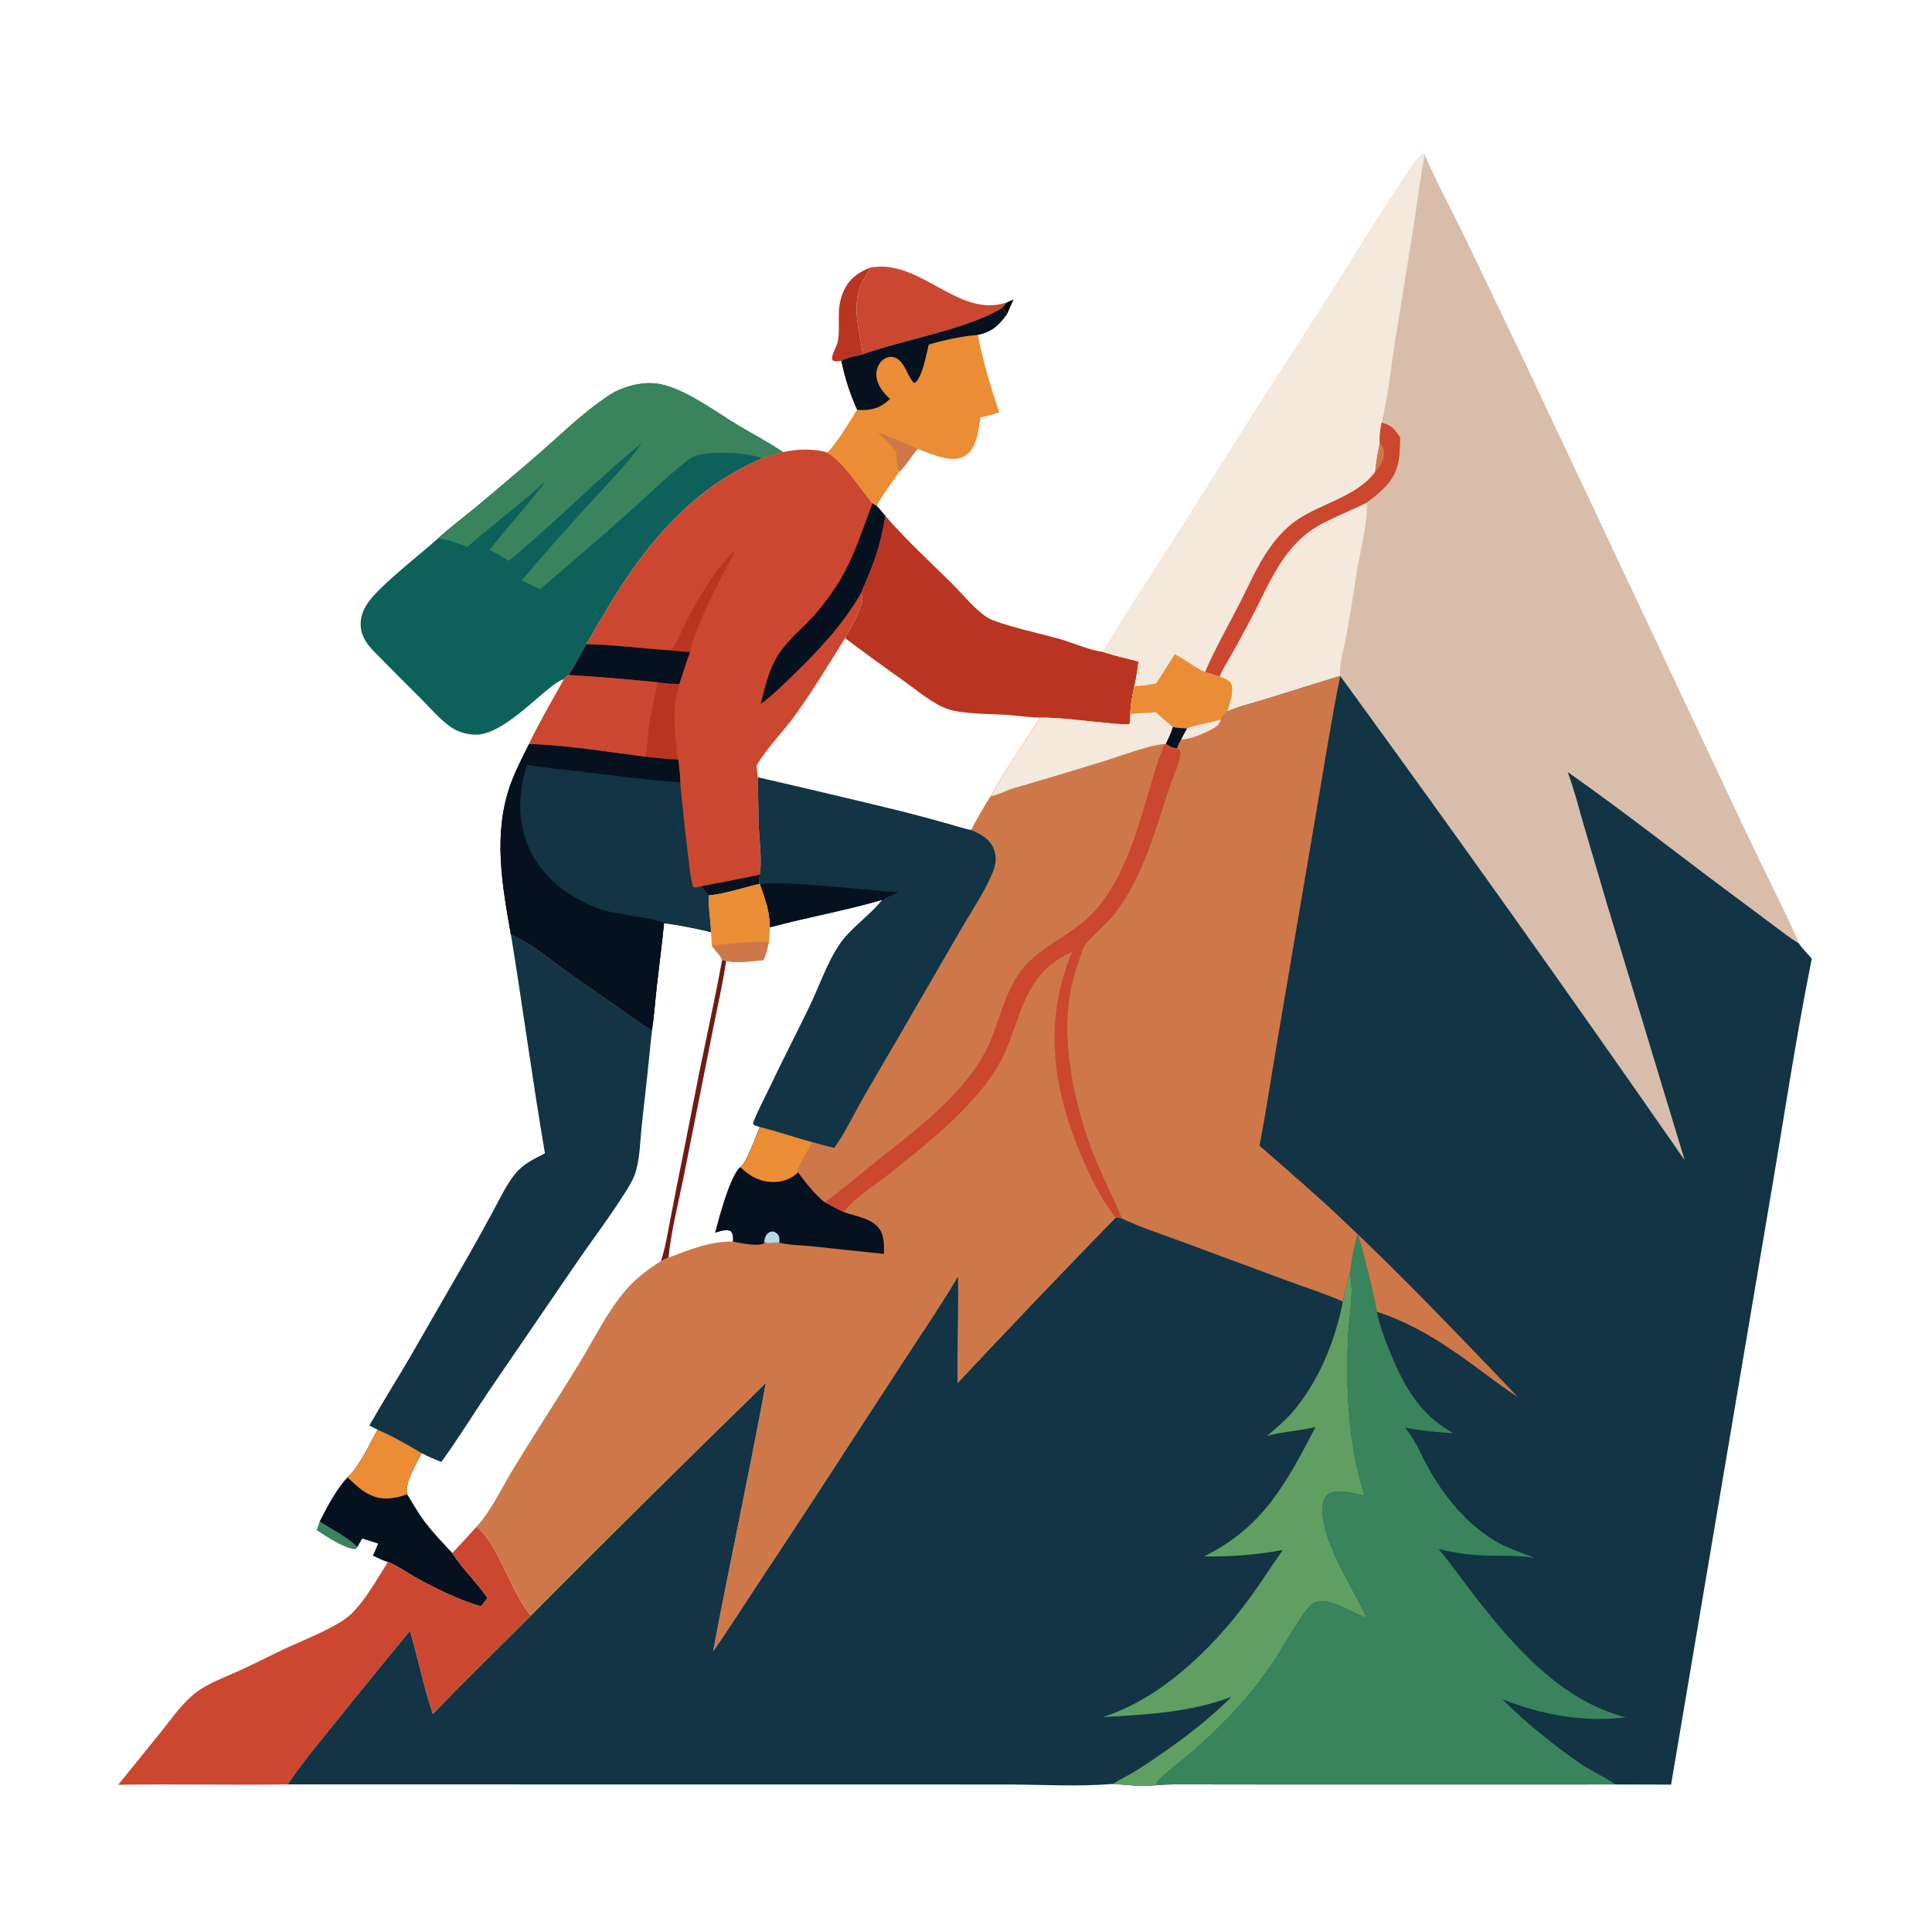 <?xml version="1.0" encoding="utf-8" ?>
<svg xmlns="http://www.w3.org/2000/svg" xmlns:xlink="http://www.w3.org/1999/xlink" width="1024" height="1024">
	<path d="M533.602 160.305L537.215 158.68C536.071 161.266 534.957 163.87 533.777 166.44C533.018 165.246 532.009 164.245 531.063 163.195L533.602 160.305Z"/>
	<path fill="#39845D" d="M169.411 806.467C176.307 811.068 183.324 814.143 189.413 819.957C188.831 820.973 188.839 820.766 187.811 821.127C181.002 819.883 173.65 814.688 167.848 811.061L169.411 806.467Z"/>
	<path fill="#B93522" d="M460.996 141.908C460.885 142.211 460.779 142.515 460.663 142.815C459.496 145.823 457.264 148.274 456.104 151.338C451.486 163.538 455.682 175.55 457.277 187.773C454.025 188.638 448.567 189.417 445.897 191.241C444.62 191.491 443.339 191.712 442.067 191.341C441.173 191.08 441.295 190.814 440.939 190.046C441.22 186.622 443.63 183.815 444.151 180.504C445.579 171.418 442.922 164.394 446.907 154.815C449.664 148.189 454.52 144.519 460.996 141.908Z"/>
	<path fill="#CC472F" d="M460.996 141.908C487.64 136.579 507.687 169.028 533.602 160.305L531.063 163.195C513.475 174.286 478.557 180.161 457.277 187.773C455.682 175.55 451.486 163.538 456.104 151.338C457.264 148.274 459.496 145.823 460.663 142.815C460.779 142.515 460.885 142.211 460.996 141.908Z"/>
	<path fill="#06111F" d="M200.162 757.8C207.986 761.124 216.186 765.788 223.477 770.22C220.803 775.685 214.487 785.692 215.754 791.947C218.526 796.277 221.006 800.885 224.008 805.049C228.662 811.506 234.324 817.333 239.732 823.154C245.171 831.616 252.713 838.646 258.387 846.971L254.92 851.449C242.983 847.958 230.753 841.917 219.89 835.869C215.229 833.273 210.582 829.798 205.609 827.904C202.807 827.137 200.206 825.777 197.615 824.493C198.67 822.439 199.507 820.243 200.41 818.117L191.97 815.446L189.413 819.957C183.324 814.143 176.307 811.068 169.411 806.467C173.48 798.469 178.052 789.616 184.18 783.002C190.945 776.626 195.507 765.845 200.162 757.8Z"/>
	<path fill="#EB8D35" d="M200.162 757.8C207.986 761.124 216.186 765.788 223.477 770.22C220.803 775.685 214.487 785.692 215.754 791.947C212.809 793.263 208.499 794.149 205.29 794.239C196.194 794.495 190.259 788.888 184.18 783.002C190.945 776.626 195.507 765.845 200.162 757.8Z"/>
	<path fill="#EB8D35" d="M457.277 187.773C478.557 180.161 513.475 174.286 531.063 163.195C532.009 164.245 533.018 165.246 533.777 166.44C529.398 172.543 525.795 175.867 518.295 177.515C521.045 191.683 525.007 204.946 529.61 218.622C526.328 219.579 523.057 220.532 519.73 221.323C518.651 227.868 517.828 237.113 512.028 241.262C508.725 243.624 504.729 243.556 500.907 242.791C495.91 241.79 491.045 239.713 486.298 237.894C483.202 241.74 480.158 246.701 476.664 250.126C472.583 255.747 467.998 262.041 464.641 268.086C463.886 267.795 463.146 267.197 462.462 266.756C454.98 258.081 448.261 246.101 438.567 239.857C444.654 233.263 449.424 224.731 454.288 217.19C450.452 208.694 447.812 200.362 445.897 191.241C448.567 189.417 454.025 188.638 457.277 187.773Z"/>
	<path fill="#CE784A" d="M465.183 229.172C472.306 231.706 479.526 234.538 486.298 237.894C483.202 241.74 480.158 246.701 476.664 250.126C475.213 246.543 475.123 243.37 475.103 239.568C472.132 235.753 468.709 232.467 465.183 229.172Z"/>
	<path fill="#06111F" d="M457.277 187.773C478.557 180.161 513.475 174.286 531.063 163.195C532.009 164.245 533.018 165.246 533.777 166.44C529.398 172.543 525.795 175.867 518.295 177.515C509.55 178.196 500.673 180.188 492.247 182.629C490.872 187.976 489.154 199.14 485.074 202.851L484.257 202.839C480.331 198.65 479.186 189.46 472.328 189.155C470.375 189.068 468.47 190.132 467.155 191.498C465.301 193.424 464.396 196.11 464.487 198.761C464.668 204.03 468.087 208.008 471.699 211.461C466.693 216.274 461.967 217.643 454.976 217.288C454.745 217.277 454.517 217.223 454.288 217.19C450.452 208.694 447.812 200.362 445.897 191.241C448.567 189.417 454.025 188.638 457.277 187.773Z"/>
	<path fill="#B93522" d="M469.245 273.402C480.233 286.193 493.06 297.832 505.015 309.752C510.433 315.153 516.851 323.17 523.111 327.167C529.204 331.057 553.763 336.336 562.028 338.781C569.025 340.851 576.877 344.375 584.054 345.457C584.187 345.477 584.323 345.466 584.457 345.471C590.634 347.586 597.137 348.963 603.458 350.589C602.833 354.993 602.354 359.481 601.195 363.781C600.114 368.921 599.032 374.405 599.081 379.679C599.046 381.143 599.182 382.462 598.55 383.806C594.185 384.137 589.677 383.423 585.322 383.046C574.107 382.075 562.313 380.292 551.094 380.347C545.635 380.217 540.062 379.379 534.595 378.98C525.572 378.322 510.351 378.591 502.193 375.753C494.305 373.01 486.053 365.881 479.237 361.035Q463.378 349.906 447.925 338.218C450.955 332.611 454.502 326.637 456.415 320.555C457.117 318.322 457.406 316.616 456.291 314.448C463.105 298.557 466.392 290.854 469.245 273.402Z"/>
	<path fill="#CC472F" d="M252.627 809.154C264.184 818.452 271.316 844.967 281.446 856.295C264.11 873.66 246.373 890.765 229.424 908.499C224.51 893.998 221.595 879.068 217.276 864.425Q196.59 889.424 176.292 914.737C168.185 924.866 159.658 934.942 152.507 945.773C122.566 946.197 92.604 945.485 62.659 945.968L85.376 917.882C91.074 910.855 96.481 902.733 103.708 897.198C110.53 891.972 119.644 888.792 127.432 885.211C135.067 881.701 142.546 877.857 150.139 874.256C159.83 869.66 179.174 862.271 186.175 855.407C193.918 847.815 199.74 837.03 205.609 827.904C210.582 829.798 215.229 833.273 219.89 835.869C230.753 841.917 242.983 847.958 254.92 851.449L258.387 846.971C252.713 838.646 245.171 831.616 239.732 823.154Q246.249 816.218 252.627 809.154Z"/>
	<path fill="#0E615B" d="M232.145 285.351C238.452 279.546 245.209 274.595 251.791 269.151C261.618 261.022 271.292 252.686 281.025 244.443C294.835 232.747 308.006 219.198 323.171 209.289C327.343 206.562 332.65 204.685 337.537 203.741C342.819 202.721 347.805 202.798 352.984 204.345C366.28 208.319 378.98 218.048 390.828 225.166C398.844 229.983 407.216 234.348 414.971 239.575C411.242 240.561 407.617 241.723 403.971 242.98C368.952 257.855 345.238 284.951 325.501 316.542C320.386 324.729 315.786 333.241 310.738 341.476C307.647 346.854 304.796 352.6 301.37 357.75C300.215 358.248 299.671 359.077 298.93 360.04C291.186 361.289 268.749 389.247 252.411 389.385C247.999 389.422 243.192 388.155 239.488 385.713C233.659 381.872 228.333 375.569 223.385 370.621C214.789 362.026 206.17 353.434 197.707 344.709C193.684 340.562 190.946 336.081 191.168 330.063C191.317 326.036 192.814 322.645 195.095 319.374C201.599 310.047 222.707 293.969 232.145 285.351Z"/>
	<path fill="#39845D" d="M232.145 285.351C238.452 279.546 245.209 274.595 251.791 269.151C261.618 261.022 271.292 252.686 281.025 244.443C294.835 232.747 308.006 219.198 323.171 209.289C327.343 206.562 332.65 204.685 337.537 203.741C342.819 202.721 347.805 202.798 352.984 204.345C366.28 208.319 378.98 218.048 390.828 225.166C398.844 229.983 407.216 234.348 414.971 239.575C411.242 240.561 407.617 241.723 403.971 242.98C397.372 239.738 375.971 238.927 368.893 241.536C365.756 242.692 362.603 245.404 360.037 247.513C350.891 255.03 342.364 263.455 333.504 271.322Q310.107 292.107 286.192 312.295L276.55 307.622C288.586 293.308 300.976 279.478 313.583 265.668C322.202 256.226 333.051 245.242 340.204 234.8C321.135 250.164 303.627 267.689 285.186 283.841C280.07 288.322 275.034 293.062 269.65 297.217C266.324 295.183 263.034 293.181 259.523 291.478C266.401 282.395 274.232 273.941 281.373 265.039C284.011 261.75 286.936 258.462 289.106 254.85C285.172 259.081 280.505 262.633 276.074 266.324C266.662 274.161 256.766 281.762 247.681 289.941C242.726 287.986 237.481 285.918 232.145 285.351Z"/>
	<path fill="#F5E8DC" d="M584.457 345.471C595.592 326.541 607.819 308.251 619.637 289.745L662.94 221.237L707.119 152.321C718.634 134.116 729.752 115.638 741.746 97.739C744.537 93.574 750.03 84.111 754.048 81.606L755.082 81.861C752.72 94.34 751.257 106.884 749.282 119.418L739.219 181.818C737.061 195.646 735.69 210.31 732.252 223.869C737.58 225.171 739.25 227.32 742.155 231.705C742.216 241.995 741.81 250.552 734.018 258.393Q729.525 262.867 724.352 266.535C725.232 274.835 721.145 291.197 719.655 300.116C717.576 312.551 715.786 325.06 713.48 337.453C712.325 343.659 709.58 352.067 710.359 358.244L670.769 370.543C664.117 372.621 656.778 374.308 650.427 377.104C649.514 378.261 647.624 380.011 647.038 381.278C641.2 383.246 634.988 383.668 629.27 386.08C626.683 385.973 624.204 385.83 621.65 385.351C618.541 382.792 615.522 380.205 612.609 377.424C608.358 378.085 604.051 377.767 599.793 378.379L599.081 379.679C599.032 374.405 600.114 368.921 601.195 363.781C602.354 359.481 602.833 354.993 603.458 350.589C597.137 348.963 590.634 347.586 584.457 345.471Z"/>
	<path fill="#EB8D35" d="M622.611 346.819C628.275 349.417 632.864 353.686 638.687 356.205C641.326 356.9 643.912 357.752 646.508 358.59C648.531 359.366 651.331 360.116 652.47 362.117C654.374 365.464 651.91 373.368 650.588 376.746C650.54 376.868 650.481 376.985 650.427 377.104C649.514 378.261 647.624 380.011 647.038 381.278C641.2 383.246 634.988 383.668 629.27 386.08C626.683 385.973 624.204 385.83 621.65 385.351C618.541 382.792 615.522 380.205 612.609 377.424C608.358 378.085 604.051 377.767 599.793 378.379L599.081 379.679C599.032 374.405 600.114 368.921 601.195 363.781C605.213 363.457 608.895 363.102 612.827 362.169C616.234 357.185 619.276 351.872 622.611 346.819Z"/>
	<path fill="#CC472F" d="M732.252 223.869C737.58 225.171 739.25 227.32 742.155 231.705C742.216 241.995 741.81 250.552 734.018 258.393Q729.525 262.867 724.352 266.535C716.469 270.473 708.158 273.655 700.404 277.799C680.248 288.572 673.222 308.733 663.166 327.879Q657.865 337.982 652.237 347.907C650.342 351.314 647.886 354.957 646.508 358.59C643.912 357.752 641.326 356.9 638.687 356.205C644.035 343.784 650.807 331.918 656.986 319.902C661.843 310.457 666.103 300.312 672.133 291.563C676.228 285.622 681.057 280.073 686.988 275.908C700.111 266.694 719.171 263.362 728.896 250.038C729.363 245.04 730.251 239.973 731.315 235.072C730.914 231.286 731.648 227.594 732.252 223.869Z"/>
	<path fill="#CE784A" d="M731.315 235.072C733.036 236.944 733.727 238.255 733.547 240.846C733.299 244.41 731.157 247.43 728.896 250.038C729.363 245.04 730.251 239.973 731.315 235.072Z"/>
	<path fill="#F5E8DC" d="M646.508 358.59C647.886 354.957 650.342 351.314 652.237 347.907Q657.865 337.982 663.166 327.879C673.222 308.733 680.248 288.572 700.404 277.799C708.158 273.655 716.469 270.473 724.352 266.535C725.232 274.835 721.145 291.197 719.655 300.116C717.576 312.551 715.786 325.06 713.48 337.453C712.325 343.659 709.58 352.067 710.359 358.244L670.769 370.543C664.117 372.621 656.778 374.308 650.427 377.104C650.481 376.985 650.54 376.868 650.588 376.746C651.91 373.368 654.374 365.464 652.47 362.117C651.331 360.116 648.531 359.366 646.508 358.59Z"/>
	<path fill="#123444" d="M351.948 489.297C360.383 490.451 368.592 492.061 376.864 494.065L377.262 501.166C378.972 503.88 381.43 505.762 382.789 508.688L384.843 509.307C383.103 521.542 380.229 533.554 377.877 545.676L362.349 623.775C359.524 637.856 355.759 652.276 354.332 666.571L350.277 668.452C342.92 672.98 336.193 678.29 330.665 684.964C321.199 696.391 314.543 710.327 306.822 722.947C295.162 742.003 282.839 760.662 271.307 779.798C265.5 789.433 260.197 800.817 252.627 809.154Q246.249 816.218 239.732 823.154C234.324 817.333 228.662 811.506 224.008 805.049C221.006 800.885 218.526 796.277 215.754 791.947C214.487 785.692 220.803 775.685 223.477 770.22C216.186 765.788 207.986 761.124 200.162 757.8L195.782 755.55C202.544 743.61 209.884 731.966 216.837 720.132L248.429 665.284Q255.131 653.49 261.564 641.548C265.085 635.019 268.428 627.851 273.119 622.077C277.278 616.957 283.098 614.216 288.835 611.282C282.236 572.781 277.123 534.039 270.822 495.489C280.927 499.383 290.487 507.759 299.297 514.081C308.575 520.738 318.012 527.192 327.377 533.726C333.391 537.923 339.279 542.393 345.533 546.224C346.723 538.372 347.246 530.401 348.134 522.509C349.382 511.428 350.877 500.401 351.948 489.297ZM351.948 489.297C350.877 500.401 349.382 511.428 348.134 522.509C347.246 530.401 346.723 538.372 345.533 546.224Q343.069 571.038 340.222 595.81C339.276 604.266 339.257 614.962 336.333 622.896C333.091 631.692 312.434 659.192 305.83 668.951L259.541 736.644C250.974 749.298 242.889 762.584 233.88 774.9C230.366 773.424 226.866 771.969 223.477 770.22C220.803 775.685 214.487 785.692 215.754 791.947C218.526 796.277 221.006 800.885 224.008 805.049C228.662 811.506 234.324 817.333 239.732 823.154Q246.249 816.218 252.627 809.154C260.197 800.817 265.5 789.433 271.307 779.798C282.839 760.662 295.162 742.003 306.822 722.947C314.543 710.327 321.199 696.391 330.665 684.964C336.193 678.29 342.92 672.98 350.277 668.452L354.332 666.571C355.759 652.276 359.524 637.856 362.349 623.775L377.877 545.676C380.229 533.554 383.103 521.542 384.843 509.307L382.789 508.688C381.43 505.762 378.972 503.88 377.262 501.166L376.864 494.065C368.592 492.061 360.383 490.451 351.948 489.297Z"/>
	<path fill="#721B13" d="M350.277 668.452C352.634 661.452 353.875 653.597 355.279 646.349Q358.16 631.118 361.262 615.93L370.868 567.248C374.872 547.73 379.147 528.278 382.789 508.688L384.843 509.307C383.103 521.542 380.229 533.554 377.877 545.676L362.349 623.775C359.524 637.856 355.759 652.276 354.332 666.571L350.277 668.452Z"/>
	<path fill="#CC472F" d="M414.971 239.575C422.55 238.035 431.082 237.584 438.567 239.857C448.261 246.101 454.98 258.081 462.462 266.756C463.146 267.197 463.886 267.795 464.641 268.086C466.214 269.831 467.763 271.578 469.245 273.402C466.392 290.854 463.105 298.557 456.291 314.448C457.406 316.616 457.117 318.322 456.415 320.555C454.502 326.637 450.955 332.611 447.925 338.218C439.194 352.214 430.589 366.403 420.922 379.779C415.702 387.001 404.465 398.897 400.998 405.974C401.214 407.971 401.381 409.987 401.684 411.973Q401.832 424.732 402.151 437.489C402.388 444.331 404.028 457.239 402.646 463.635C402.54 465.245 402.367 466.87 402.47 468.483C393.798 470.5 384.449 473.714 375.633 474.59C375.365 481.037 376.618 487.602 376.864 494.065C368.592 492.061 360.383 490.451 351.948 489.297C350.877 500.401 349.382 511.428 348.134 522.509C347.246 530.401 346.723 538.372 345.533 546.224C339.279 542.393 333.391 537.923 327.377 533.726C318.012 527.192 308.575 520.738 299.297 514.081C290.487 507.759 280.927 499.383 270.822 495.489C266.14 469.277 261.319 442.137 270.406 416.274C273.063 408.714 276.818 401.594 280.375 394.431C286.013 382.586 292.608 371.51 298.93 360.04C299.671 359.077 300.215 358.248 301.37 357.75C304.796 352.6 307.647 346.854 310.738 341.476C315.786 333.241 320.386 324.729 325.501 316.542C345.238 284.951 368.952 257.855 403.971 242.98C407.617 241.723 411.242 240.561 414.971 239.575Z"/>
	<path fill="#06111F" d="M371.54 469.782Q387.119 466.842 402.646 463.635C402.54 465.245 402.367 466.87 402.47 468.483C393.798 470.5 384.449 473.714 375.633 474.59Q373.599 472.176 371.54 469.782Z"/>
	<path fill="#B93522" d="M355.615 344.741C359.57 339.468 361.766 333.256 364.78 327.444C369.837 317.692 380.993 298.504 389.636 292.034C382.616 305.283 368.474 331.224 365.781 345.622C362.394 345.419 358.997 345.037 355.615 344.741Z"/>
	<path fill="#B93522" d="M348.312 361.634C352.21 362.102 356.132 362.532 360.065 362.512C356.467 372.951 357.221 383.78 358.401 394.575C358.687 397.192 358.771 400.118 359.476 402.653C353.645 402.375 347.891 401.814 342.092 401.169C343.05 395.641 343.141 389.861 343.996 384.279C345.16 376.677 347.094 369.226 348.312 361.634Z"/>
	<path fill="#06111F" d="M310.738 341.476C325.663 341.731 340.704 343.796 355.615 344.741C358.997 345.037 362.394 345.419 365.781 345.622C363.675 351.159 361.819 356.854 360.065 362.512C356.132 362.532 352.21 362.102 348.312 361.634Q324.881 359.214 301.37 357.75C304.796 352.6 307.647 346.854 310.738 341.476Z"/>
	<path fill="#06111F" d="M462.462 266.756C463.146 267.197 463.886 267.795 464.641 268.086C466.214 269.831 467.763 271.578 469.245 273.402C466.392 290.854 463.105 298.557 456.291 314.448C446.597 331.274 433.582 345.025 419.714 358.438C414.418 363.56 409.178 368.778 403.207 373.122C405.136 365.189 407.011 357.231 410.807 349.937C415.348 341.213 423.102 335.121 429.753 328.082C434.56 322.995 438.85 317.333 442.727 311.509C451.949 297.655 456.575 282.134 462.462 266.756Z"/>
	<path fill="#CC472F" d="M298.93 360.04C299.671 359.077 300.215 358.248 301.37 357.75Q324.881 359.214 348.312 361.634C347.094 369.226 345.16 376.677 343.996 384.279C343.141 389.861 343.05 395.641 342.092 401.169C321.826 398.583 300.749 395.06 280.375 394.431C286.013 382.586 292.608 371.51 298.93 360.04Z"/>
	<path fill="#123444" d="M280.375 394.431C300.749 395.06 321.826 398.583 342.092 401.169C347.891 401.814 353.645 402.375 359.476 402.653C359.772 406.553 360.575 410.713 360.517 414.591Q362.335 434.439 364.795 454.217C365.463 459.295 365.845 464.811 367.239 469.741C368.273 470.568 368.358 470.428 369.659 470.253C370.274 470.17 370.948 469.943 371.54 469.782Q373.599 472.176 375.633 474.59C375.365 481.037 376.618 487.602 376.864 494.065C368.592 492.061 360.383 490.451 351.948 489.297C350.877 500.401 349.382 511.428 348.134 522.509C347.246 530.401 346.723 538.372 345.533 546.224C339.279 542.393 333.391 537.923 327.377 533.726C318.012 527.192 308.575 520.738 299.297 514.081C290.487 507.759 280.927 499.383 270.822 495.489C266.14 469.277 261.319 442.137 270.406 416.274C273.063 408.714 276.818 401.594 280.375 394.431Z"/>
	<path fill="#06111F" d="M280.375 394.431C300.749 395.06 321.826 398.583 342.092 401.169C347.891 401.814 353.645 402.375 359.476 402.653C359.772 406.553 360.575 410.713 360.517 414.591C343.77 413.552 327.062 411.291 310.414 409.26C300.124 408.004 289.544 407.162 279.34 405.421C274.299 420.906 274.037 437.107 281.546 451.868C289.444 467.397 304.284 477.508 320.617 482.634C326.699 484.543 348.665 486.861 351.948 489.297C350.877 500.401 349.382 511.428 348.134 522.509C347.246 530.401 346.723 538.372 345.533 546.224C339.279 542.393 333.391 537.923 327.377 533.726C318.012 527.192 308.575 520.738 299.297 514.081C290.487 507.759 280.927 499.383 270.822 495.489C266.14 469.277 261.319 442.137 270.406 416.274C273.063 408.714 276.818 401.594 280.375 394.431Z"/>
	<path fill="#D8BEAA" d="M755.082 81.861C761.225 96.331 768.918 110.428 775.837 124.568L808.673 193.056L914.1 416.984Q925.389 441.141 937.035 465.128C942.604 476.613 948.496 488.032 953.308 499.859C948.991 497.426 944.891 494.069 940.912 491.114L920.199 475.672C890.377 453.565 861.256 430.46 830.862 409.144C834.216 418.139 836.572 427.536 839.236 436.753L851.625 478.86L892.863 614.814Q803.084 485.48 710.359 358.244C709.58 352.067 712.325 343.659 713.48 337.453C715.786 325.06 717.576 312.551 719.655 300.116C721.145 291.197 725.232 274.835 724.352 266.535Q729.525 262.867 734.018 258.393C741.81 250.552 742.216 241.995 742.155 231.705C739.25 227.32 737.58 225.171 732.252 223.869C735.69 210.31 737.061 195.646 739.219 181.818L749.282 119.418C751.257 106.884 752.72 94.34 755.082 81.861Z"/>
	<path fill="#CE784A" d="M447.925 338.218Q463.378 349.906 479.237 361.035C486.053 365.881 494.305 373.01 502.193 375.753C510.351 378.591 525.572 378.322 534.595 378.98C540.062 379.379 545.635 380.217 551.094 380.347C562.313 380.292 574.107 382.075 585.322 383.046C589.677 383.423 594.185 384.137 598.55 383.806C599.182 382.462 599.046 381.143 599.081 379.679L599.793 378.379C604.051 377.767 608.358 378.085 612.609 377.424C615.522 380.205 618.541 382.792 621.65 385.351C624.204 385.83 626.683 385.973 629.27 386.08C628.146 388.03 627.056 389.946 626.122 391.997C625.117 393.55 624.459 394.865 623.983 396.655C624.959 397.348 625.311 397.407 625.512 398.658C626.12 402.434 621.739 411.631 620.356 415.726C612.346 439.441 606.143 464.717 590.366 484.769C586.711 489.416 577.222 497.281 574.831 501.231C573.487 503.451 572.655 506.831 571.763 509.303C565.798 525.827 564.512 542.166 566.475 559.577Q567.361 567.304 568.826 574.942Q570.292 582.58 572.328 590.086Q574.364 597.592 576.959 604.923Q579.554 612.255 582.694 619.37C586.52 628.25 590.947 636.682 594.499 645.694L591.39 645.286Q548.997 688.734 507.528 733.062C507.524 714.174 508.042 695.286 507.846 676.4C499.999 689.736 491.342 702.505 482.853 715.434L452.74 761.676Q427.635 800.502 402.043 839.008C394.034 851.107 386.253 863.471 377.923 875.348C386.89 827.868 397.193 780.579 405.884 733.062Q343.183 794.191 281.446 856.295C271.316 844.967 264.184 818.452 252.627 809.154C260.197 800.817 265.5 789.433 271.307 779.798C282.839 760.662 295.162 742.003 306.822 722.947C314.543 710.327 321.199 696.391 330.665 684.964C336.193 678.29 342.92 672.98 350.277 668.452L354.332 666.571C355.759 652.276 359.524 637.856 362.349 623.775L377.877 545.676C380.229 533.554 383.103 521.542 384.843 509.307L382.789 508.688C381.43 505.762 378.972 503.88 377.262 501.166L376.864 494.065C376.618 487.602 375.365 481.037 375.633 474.59C384.449 473.714 393.798 470.5 402.47 468.483C402.367 466.87 402.54 465.245 402.646 463.635C404.028 457.239 402.388 444.331 402.151 437.489Q401.832 424.732 401.684 411.973C401.381 409.987 401.214 407.971 400.998 405.974C404.465 398.897 415.702 387.001 420.922 379.779C430.589 366.403 439.194 352.214 447.925 338.218ZM447.925 338.218C439.194 352.214 430.589 366.403 420.922 379.779C415.702 387.001 404.465 398.897 400.998 405.974C401.214 407.971 401.381 409.987 401.684 411.973Q401.832 424.732 402.151 437.489C402.388 444.331 404.028 457.239 402.646 463.635C402.54 465.245 402.367 466.87 402.47 468.483C393.798 470.5 384.449 473.714 375.633 474.59C375.365 481.037 376.618 487.602 376.864 494.065L377.262 501.166C378.972 503.88 381.43 505.762 382.789 508.688L384.843 509.307C383.103 521.542 380.229 533.554 377.877 545.676L362.349 623.775C359.524 637.856 355.759 652.276 354.332 666.571C365.108 662.455 376.775 657.717 388.485 658.075C388.536 656.015 388.73 654.292 387.361 652.583C384.775 651.286 381.713 652.636 379.08 653.341C380.927 645.979 387.07 622.935 392.363 618.603C395.699 616.504 400.746 601.794 402.697 597.339C412.186 599.616 421.447 602.907 430.869 605.467C434.569 606.62 438.412 607.475 442.164 608.454C447.403 601.295 451.373 592.914 455.72 585.183C462.048 573.927 468.667 562.816 475.163 551.655L508.967 493.282C514.645 483.433 521.406 473.671 525.844 463.207C527.836 458.511 528.654 454.38 526.527 449.47C524.287 444.298 519.635 442.003 514.754 439.923Q519.593 430.755 525.097 421.971C532.84 407.577 542.871 394.466 551.094 380.347C545.635 380.217 540.062 379.379 534.595 378.98C525.572 378.322 510.351 378.591 502.193 375.753C494.305 373.01 486.053 365.881 479.237 361.035Q463.378 349.906 447.925 338.218Z"/>
	<path fill="#06111F" d="M402.697 597.339C412.186 599.616 421.447 602.907 430.869 605.467C429.268 608.423 422.733 618.399 422.996 621.269C427.248 627.03 431.52 632.59 437.11 637.16C440.48 639.016 443.836 640.844 447.323 642.473C453.768 644.733 463.412 645.898 466.834 652.544C468.752 656.27 468.587 660.525 468.503 664.599L430.783 660.611C425.093 660.028 418.608 659.975 413.073 658.724C411.434 658.56 409.86 658.884 408.227 658.96C406.73 659.029 406.193 659.059 405.051 658.068L404.81 659.121C400.528 660.732 392.936 658.863 388.485 658.075C388.536 656.015 388.73 654.292 387.361 652.583C384.775 651.286 381.713 652.636 379.08 653.341C380.927 645.979 387.07 622.935 392.363 618.603C395.699 616.504 400.746 601.794 402.697 597.339Z"/>
	<path fill="#B4D9E2" d="M405.051 658.068C405.38 656.073 405.768 654.348 407.618 653.219C408.446 652.713 409.104 652.734 410.029 652.757C411.217 653.299 412.182 653.795 412.744 655.06C413.208 656.102 413.089 657.598 413.073 658.724C411.434 658.56 409.86 658.884 408.227 658.96C406.73 659.029 406.193 659.059 405.051 658.068Z"/>
	<path fill="#EB8D35" d="M402.697 597.339C412.186 599.616 421.447 602.907 430.869 605.467C429.268 608.423 422.733 618.399 422.996 621.269C419.915 624.644 415.372 626.265 410.871 626.462C403.325 626.792 397.653 623.617 392.363 618.603C395.699 616.504 400.746 601.794 402.697 597.339Z"/>
	<path fill="#CC472F" d="M617.879 394.255C619.775 395.645 621.582 396.586 623.983 396.655C624.959 397.348 625.311 397.407 625.512 398.658C626.12 402.434 621.739 411.631 620.356 415.726C612.346 439.441 606.143 464.717 590.366 484.769C586.711 489.416 577.222 497.281 574.831 501.231C573.487 503.451 572.655 506.831 571.763 509.303C565.798 525.827 564.512 542.166 566.475 559.577Q567.361 567.304 568.826 574.942Q570.292 582.58 572.328 590.086Q574.364 597.592 576.959 604.923Q579.554 612.255 582.694 619.37C586.52 628.25 590.947 636.682 594.499 645.694L591.39 645.286C582.931 634.96 576.671 621.362 571.652 609.041C557.519 574.339 553.415 539.576 568.336 504.263Q566.482 505.208 564.665 506.22Q562.801 507.258 560.988 508.384Q559.278 509.438 557.708 510.69C542.471 522.717 539.979 541.366 532.535 558.066C529.601 564.65 525.566 570.711 521.09 576.346C507.228 593.796 488.325 608.53 471.015 622.442C463.446 628.525 452.861 634.532 447.323 642.473C443.836 640.844 440.48 639.016 437.11 637.16C445.927 630.845 454.277 623.602 462.732 616.804C483.514 600.094 508.455 582.318 521.551 558.548C528.993 545.04 531.095 529.051 539.81 516.25C549.431 502.117 566.221 496.832 578.036 485.003C593.927 469.095 601.493 444.405 607.701 423.314C610.601 413.462 613.129 403.761 617.301 394.333L617.879 394.255Z"/>
	<path fill="#CE784A" d="M599.081 379.679L599.793 378.379C604.051 377.767 608.358 378.085 612.609 377.424C615.522 380.205 618.541 382.792 621.65 385.351C624.204 385.83 626.683 385.973 629.27 386.08C628.146 388.03 627.056 389.946 626.122 391.997C625.117 393.55 624.459 394.865 623.983 396.655C621.582 396.586 619.775 395.645 617.879 394.255L617.301 394.333C613.129 403.761 610.601 413.462 607.701 423.314C601.493 444.405 593.927 469.095 578.036 485.003C566.221 496.832 549.431 502.117 539.81 516.25C531.095 529.051 528.993 545.04 521.551 558.548C508.455 582.318 483.514 600.094 462.732 616.804C454.277 623.602 445.927 630.845 437.11 637.16C431.52 632.59 427.248 627.03 422.996 621.269C422.733 618.399 429.268 608.423 430.869 605.467C434.569 606.62 438.412 607.475 442.164 608.454C447.403 601.295 451.373 592.914 455.72 585.183C462.048 573.927 468.667 562.816 475.163 551.655L508.967 493.282C514.645 483.433 521.406 473.671 525.844 463.207C527.836 458.511 528.654 454.38 526.527 449.47C524.287 444.298 519.635 442.003 514.754 439.923Q519.593 430.755 525.097 421.971C532.84 407.577 542.871 394.466 551.094 380.347C562.313 380.292 574.107 382.075 585.322 383.046C589.677 383.423 594.185 384.137 598.55 383.806C599.182 382.462 599.046 381.143 599.081 379.679Z"/>
	<path fill="#F5E8DC" d="M599.081 379.679L599.793 378.379C604.051 377.767 608.358 378.085 612.609 377.424C615.522 380.205 618.541 382.792 621.65 385.351C624.204 385.83 626.683 385.973 629.27 386.08C628.146 388.03 627.056 389.946 626.122 391.997C625.117 393.55 624.459 394.865 623.983 396.655C621.582 396.586 619.775 395.645 617.879 394.255L617.301 394.333C608.356 395.057 595.128 400.318 586.053 403.124C569.801 408.151 553.578 413.07 537.227 417.763C533.267 418.9 529.095 421.362 525.097 421.971C532.84 407.577 542.871 394.466 551.094 380.347C562.313 380.292 574.107 382.075 585.322 383.046C589.677 383.423 594.185 384.137 598.55 383.806C599.182 382.462 599.046 381.143 599.081 379.679Z"/>
	<path fill="#06111F" d="M621.65 385.351C624.204 385.83 626.683 385.973 629.27 386.08C628.146 388.03 627.056 389.946 626.122 391.997C625.117 393.55 624.459 394.865 623.983 396.655C621.582 396.586 619.775 395.645 617.879 394.255C619.373 391.321 620.601 388.473 621.65 385.351Z"/>
	<path fill="#123444" d="M447.925 338.218Q463.378 349.906 479.237 361.035C486.053 365.881 494.305 373.01 502.193 375.753C510.351 378.591 525.572 378.322 534.595 378.98C540.062 379.379 545.635 380.217 551.094 380.347C542.871 394.466 532.84 407.577 525.097 421.971Q519.593 430.755 514.754 439.923C519.635 442.003 524.287 444.298 526.527 449.47C528.654 454.38 527.836 458.511 525.844 463.207C521.406 473.671 514.645 483.433 508.967 493.282L475.163 551.655C468.667 562.816 462.048 573.927 455.72 585.183C451.373 592.914 447.403 601.295 442.164 608.454C438.412 607.475 434.569 606.62 430.869 605.467C421.447 602.907 412.186 599.616 402.697 597.339C400.746 601.794 395.699 616.504 392.363 618.603C387.07 622.935 380.927 645.979 379.08 653.341C381.713 652.636 384.775 651.286 387.361 652.583C388.73 654.292 388.536 656.015 388.485 658.075C376.775 657.717 365.108 662.455 354.332 666.571C355.759 652.276 359.524 637.856 362.349 623.775L377.877 545.676C380.229 533.554 383.103 521.542 384.843 509.307L382.789 508.688C381.43 505.762 378.972 503.88 377.262 501.166L376.864 494.065C376.618 487.602 375.365 481.037 375.633 474.59C384.449 473.714 393.798 470.5 402.47 468.483C402.367 466.87 402.54 465.245 402.646 463.635C404.028 457.239 402.388 444.331 402.151 437.489Q401.832 424.732 401.684 411.973C401.381 409.987 401.214 407.971 400.998 405.974C404.465 398.897 415.702 387.001 420.922 379.779C430.589 366.403 439.194 352.214 447.925 338.218ZM447.925 338.218C439.194 352.214 430.589 366.403 420.922 379.779C415.702 387.001 404.465 398.897 400.998 405.974C401.214 407.971 401.381 409.987 401.684 411.973Q439.935 420.748 478.062 430.044Q490.599 433.235 503.046 436.759C506.893 437.823 510.837 439.182 514.754 439.923Q519.593 430.755 525.097 421.971C532.84 407.577 542.871 394.466 551.094 380.347C545.635 380.217 540.062 379.379 534.595 378.98C525.572 378.322 510.351 378.591 502.193 375.753C494.305 373.01 486.053 365.881 479.237 361.035Q463.378 349.906 447.925 338.218ZM402.47 468.483C393.798 470.5 384.449 473.714 375.633 474.59C375.365 481.037 376.618 487.602 376.864 494.065L377.262 501.166C378.972 503.88 381.43 505.762 382.789 508.688L384.843 509.307C383.103 521.542 380.229 533.554 377.877 545.676L362.349 623.775C359.524 637.856 355.759 652.276 354.332 666.571C365.108 662.455 376.775 657.717 388.485 658.075C388.536 656.015 388.73 654.292 387.361 652.583C384.775 651.286 381.713 652.636 379.08 653.341C380.927 645.979 387.07 622.935 392.363 618.603C395.699 616.504 400.746 601.794 402.697 597.339C401.243 596.842 399.856 596.764 399.041 595.418C401.265 589.412 404.493 583.537 407.247 577.74C414.221 563.055 421.649 548.641 428.762 534.032C434.025 523.223 438.22 510.474 444.978 500.505C450.822 491.883 460.5 485.67 467.105 477.47C467.234 477.31 467.36 477.147 467.487 476.986C447.935 482.659 427.758 486.192 408.085 491.505C408.057 483.347 405.494 476.355 402.826 468.767L402.47 468.483Z"/>
	<path fill="#06111F" d="M402.826 468.767C410.683 466.138 463.912 472.294 476.326 472.915C473.526 474.241 470.072 475.364 467.487 476.986C447.935 482.659 427.758 486.192 408.085 491.505C408.057 483.347 405.494 476.355 402.826 468.767Z"/>
	<path fill="#EB8D35" d="M402.47 468.483L402.826 468.767C405.494 476.355 408.057 483.347 408.085 491.505L407.497 499.207C406.806 502.593 406.191 505.868 404.509 508.936C398.489 509.334 390.724 510.703 384.843 509.307L382.789 508.688C381.43 505.762 378.972 503.88 377.262 501.166L376.864 494.065C376.618 487.602 375.365 481.037 375.633 474.59C384.449 473.714 393.798 470.5 402.47 468.483Z"/>
	<path fill="#CE784A" d="M377.262 501.166C387.108 499.961 397.576 499.028 407.497 499.207C406.806 502.593 406.191 505.868 404.509 508.936C398.489 509.334 390.724 510.703 384.843 509.307L382.789 508.688C381.43 505.762 378.972 503.88 377.262 501.166Z"/>
	<path fill="#123444" d="M591.39 645.286L594.499 645.694C604.554 650.486 615.4 653.98 625.849 657.83L683.495 679.176C692.838 682.648 702.684 685.73 711.789 689.748C712.591 684.724 714.106 679.705 715.45 674.798C717.831 684.933 715.047 697.497 714.569 707.856C713.275 735.942 714.618 765.928 723.384 792.834C717.855 791.683 709.32 788.775 704.135 791.976C702.441 793.022 701.615 794.864 701.297 796.768C698.366 814.313 717.396 841.75 724.438 857.527C724.255 857.469 724.071 857.415 723.889 857.355C716.719 854.993 704.145 845.983 696.543 849.564C691.368 852.001 679.095 874.971 674.927 880.934C669.763 888.321 664.332 895.783 658.295 902.482C649.595 912.137 640.578 921.029 630.741 929.529C625.33 934.205 619.063 938.514 614.11 943.66C613.348 944.452 613.154 945.119 612.91 946.168C605.93 947.301 597.077 945.92 589.943 945.527C571.479 947.031 552.767 945.917 534.272 945.814L447.021 945.79L152.507 945.773C159.658 934.942 168.185 924.866 176.292 914.737Q196.59 889.424 217.276 864.425C221.595 879.068 224.51 893.998 229.424 908.499C246.373 890.765 264.11 873.66 281.446 856.295Q343.183 794.191 405.884 733.062C397.193 780.579 386.89 827.868 377.923 875.348C386.253 863.471 394.034 851.107 402.043 839.008Q427.635 800.501 452.74 761.676L482.853 715.434C491.342 702.505 499.999 689.736 507.846 676.4C508.042 695.286 507.524 714.174 507.528 733.062Q548.997 688.734 591.39 645.286Z"/>
	<path fill="#5F9F62" d="M711.789 689.748C712.591 684.724 714.106 679.705 715.45 674.798C717.831 684.933 715.047 697.497 714.569 707.856C713.275 735.942 714.618 765.928 723.384 792.834C717.855 791.683 709.32 788.775 704.135 791.976C702.441 793.022 701.615 794.864 701.297 796.768C698.366 814.313 717.396 841.75 724.438 857.527C724.255 857.469 724.071 857.415 723.889 857.355C716.719 854.993 704.145 845.983 696.543 849.564C691.368 852.001 679.095 874.971 674.927 880.934C669.763 888.321 664.332 895.783 658.295 902.482C649.595 912.137 640.578 921.029 630.741 929.529C625.33 934.205 619.063 938.514 614.11 943.66C613.348 944.452 613.154 945.119 612.91 946.168C605.93 947.301 597.077 945.92 589.943 945.527C593.827 942.837 598.55 940.85 602.601 938.225C620.21 926.818 637.857 914.227 652.733 899.361C629.948 907.816 608.428 908.638 584.587 910.117C615.156 900.11 641.169 875.1 660.19 849.91C667.123 840.729 673.313 830.934 679.897 821.497C666.146 824.187 652.076 825.08 638.087 824.971C669.717 809.381 681.804 785.873 697.256 756.381C688.777 758.388 679.969 758.805 671.566 761.018C676.042 757.271 680.511 753.542 684.391 749.161C698.689 733.017 707.705 710.745 711.789 689.748Z"/>
	<path fill="#123444" d="M710.359 358.244Q803.084 485.481 892.863 614.814L851.625 478.86L839.236 436.753C836.572 427.536 834.216 418.139 830.862 409.144C861.256 430.46 890.377 453.565 920.199 475.672L940.912 491.114C944.891 494.069 948.991 497.426 953.308 499.859C955.332 502.901 957.958 505.335 960.279 508.127C951.764 550.425 945.433 593.194 938.164 635.722L885.711 945.877L856.006 945.804L693.938 945.834L644.166 945.787C633.781 945.777 623.269 945.428 612.91 946.168C613.154 945.119 613.348 944.452 614.11 943.66C619.063 938.514 625.33 934.205 630.741 929.529C640.578 921.029 649.595 912.137 658.295 902.482C664.332 895.783 669.763 888.321 674.927 880.934C679.095 874.971 691.368 852.001 696.543 849.564C704.145 845.983 716.719 854.993 723.889 857.355C724.071 857.415 724.255 857.469 724.438 857.527C717.396 841.75 698.366 814.313 701.297 796.768C701.615 794.864 702.441 793.022 704.135 791.976C709.32 788.775 717.855 791.683 723.384 792.834C714.618 765.928 713.275 735.942 714.569 707.856C715.047 697.497 717.831 684.933 715.45 674.798C714.106 679.705 712.591 684.724 711.789 689.748C702.684 685.73 692.838 682.648 683.495 679.176L625.849 657.83C615.4 653.98 604.554 650.486 594.499 645.694C590.947 636.682 586.52 628.25 582.694 619.37Q579.554 612.255 576.959 604.923Q574.364 597.592 572.328 590.086Q570.292 582.58 568.826 574.942Q567.361 567.304 566.475 559.577C564.512 542.166 565.798 525.827 571.763 509.303C572.655 506.831 573.487 503.451 574.831 501.231C577.222 497.281 586.711 489.416 590.366 484.769C606.143 464.717 612.346 439.441 620.356 415.726C621.739 411.631 626.12 402.434 625.512 398.658C625.311 397.407 624.959 397.348 623.983 396.655C624.459 394.865 625.117 393.55 626.122 391.997C627.056 389.946 628.146 388.03 629.27 386.08C634.988 383.668 641.2 383.246 647.038 381.278C647.624 380.011 649.514 378.261 650.427 377.104C656.778 374.308 664.117 372.621 670.769 370.543L710.359 358.244Z"/>
	<path fill="#39845D" d="M719.681 654.22Q725.757 674.483 729.784 695.251C731.147 702.252 733.614 708.831 736.254 715.43C742.657 731.438 750.416 746.577 765.119 756.48Q767.607 758.128 770.179 759.641C761.709 759.084 753.072 758.321 744.738 756.674L745.19 757.227C750.522 763.859 753.601 771.999 757.789 779.349C767.032 795.567 780.322 811.025 797.322 819.311C802.504 821.836 807.933 823.427 813.21 825.644C804.05 824.245 794.394 824.771 785.13 824.373C777.477 824.045 770.027 822.79 762.565 821.137C769.272 829.063 775.157 837.547 781.498 845.752C802.192 872.526 827.697 901.673 861.771 910.193C839.534 913.057 816.98 908.822 796.268 900.646C809.048 913.459 823.545 924.962 838.371 935.303C841.966 937.811 854.067 943.699 856.006 945.804L693.938 945.834L644.166 945.787C633.781 945.777 623.269 945.428 612.91 946.168C613.154 945.119 613.348 944.452 614.11 943.66C619.063 938.514 625.33 934.205 630.741 929.529C640.578 921.029 649.595 912.137 658.295 902.482C664.332 895.783 669.763 888.321 674.927 880.934C679.095 874.971 691.368 852.001 696.543 849.564C704.145 845.983 716.719 854.993 723.889 857.355C724.071 857.415 724.255 857.469 724.438 857.527C717.396 841.75 698.366 814.313 701.297 796.768C701.615 794.864 702.441 793.022 704.135 791.976C709.32 788.775 717.855 791.683 723.384 792.834C714.618 765.928 713.275 735.942 714.569 707.856C715.047 697.497 717.831 684.933 715.45 674.798C716.552 667.888 717.46 660.88 719.681 654.22Z"/>
	<path fill="#CE784A" d="M710.359 358.244C705.667 381.402 702.047 404.763 698.04 428.046L676.523 554.569C673.558 572.113 670.942 589.783 667.57 607.248C682.33 620.16 697.206 632.936 711.476 646.393C743.471 676.563 774.043 708.589 804.44 740.374C798.073 736.412 792.115 731.8 786.079 727.358C767.755 713.875 751.745 702.534 729.784 695.251Q725.757 674.483 719.681 654.22C717.46 660.88 716.552 667.888 715.45 674.798C714.106 679.705 712.591 684.724 711.789 689.748C702.684 685.73 692.838 682.648 683.495 679.176L625.849 657.83C615.4 653.98 604.554 650.486 594.499 645.694C590.947 636.682 586.52 628.25 582.694 619.37Q579.554 612.255 576.959 604.923Q574.364 597.592 572.328 590.086Q570.292 582.58 568.826 574.942Q567.361 567.304 566.475 559.577C564.512 542.166 565.798 525.827 571.763 509.303C572.655 506.831 573.487 503.451 574.831 501.231C577.222 497.281 586.711 489.416 590.366 484.769C606.143 464.717 612.346 439.441 620.356 415.726C621.739 411.631 626.12 402.434 625.512 398.658C625.311 397.407 624.959 397.348 623.983 396.655C624.459 394.865 625.117 393.55 626.122 391.997C627.056 389.946 628.146 388.03 629.27 386.08C634.988 383.668 641.2 383.246 647.038 381.278C647.624 380.011 649.514 378.261 650.427 377.104C656.778 374.308 664.117 372.621 670.769 370.543L710.359 358.244Z"/>
	<path fill="#F5E8DC" d="M647.038 381.278C646.266 384.011 645.542 384.689 643.01 386.115C638.565 388.618 631.13 391.885 626.122 391.997C627.056 389.946 628.146 388.03 629.27 386.08C634.988 383.668 641.2 383.246 647.038 381.278Z"/>
</svg>
